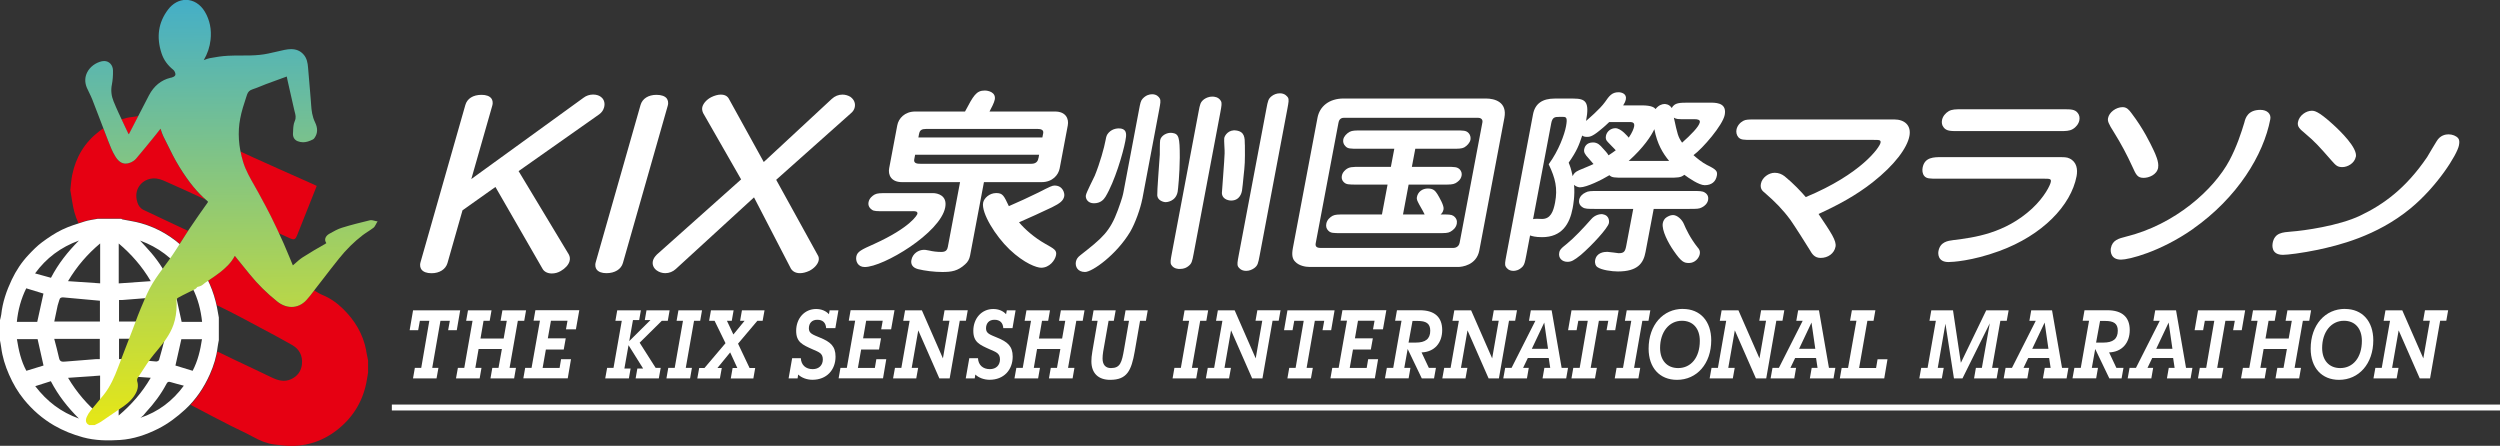 <?xml version="1.0" encoding="UTF-8"?><svg xmlns="http://www.w3.org/2000/svg" xmlns:xlink="http://www.w3.org/1999/xlink" viewBox="0 0 422.81 75.4"><rect x="0" y="0" width="422.81" height="75.4" fill="#333333" stroke="none"/><defs><style>.e{fill:url(#d);}.e,.f,.g{fill-rule:evenodd;}.h,.i,.g{fill:#fff;}.i{stroke:#fff;}.f{fill:#e60012;}</style><linearGradient id="d" x1="38.93" y1="-9.8" x2="39.31" y2="80.76" gradientTransform="matrix(1, 0, 0, 1, 0, 0)" gradientUnits="userSpaceOnUse"><stop offset="0" stop-color="#2ea7e0"/><stop offset="1" stop-color="#faee00"/></linearGradient></defs><g id="a"/><g id="b"><g id="c"><g><path class="h" d="M77.83,52.48l-.58,3.37h-1.46l.29-1.6h-1.59l-1.39,7.97h1.05l-.32,1.78h-3.98l.31-1.78h1.08l1.37-7.97h-1.6l-.29,1.6h-1.44l.58-3.37h7.98Z"/><path class="h" d="M83.13,52.48l-.31,1.77h-1.04l-.52,3.01h3.92l.53-3.01h-1.05l.31-1.77h4l-.31,1.77h-1.08l-1.4,7.97h1.08l-.31,1.78h-4l.31-1.78h1.05l.57-3.19h-3.94l-.55,3.19h1.04l-.31,1.78h-4l.32-1.78h1.08l1.4-7.97h-1.08l.31-1.77h3.98Z"/><path class="h" d="M97.97,52.48l-.57,3.22h-1.68l.26-1.46h-2.8l-.53,2.98h3.03l-.34,1.9h-3.02l-.55,3.11h2.87l.25-1.48h1.68l-.55,3.24h-7.51l.31-1.77h1.08l1.42-7.99h-1.08l.31-1.77h7.42Z"/><path class="h" d="M105.16,54.25h-1.08l.31-1.77h4l-.29,1.65h-1.05l-.63,3.56,3.59-3.56h-.96l.29-1.65h3.91l-.31,1.77h-1.01l-3.75,3.71,2.71,4.26h.85l-.32,1.78h-3.92l.29-1.67h.98l-2.47-3.95-.7,3.95h1.05l-.29,1.67h-4l.32-1.78h1.08l1.4-7.97Z"/><path class="h" d="M118.73,52.48l-.31,1.77h-1.04l-1.4,7.97h1.04l-.31,1.78h-4l.31-1.78h1.09l1.4-7.97h-1.08l.31-1.77h3.98Z"/><path class="h" d="M124.07,52.48l-.31,1.77h-.82l1.09,2.32,1.9-2.32h-.76l.31-1.77h3.82l-.32,1.77h-.89l-3.27,3.87,1.95,4.12h.95l-.31,1.77h-3.82l.31-1.77h.8l-1.21-2.64-2.16,2.64h.74l-.32,1.77h-3.82l.32-1.77h.89l3.56-4.2-1.85-3.79h-.92l.31-1.77h3.82Z"/><path class="h" d="M140.31,52.48h1.49l-.52,3.01h-1.56c-.06-.92-.58-1.41-1.5-1.41s-1.42,.6-1.42,1.46,.67,1.05,1.88,1.56c1.74,.71,2.63,1.43,2.63,3.21,0,2.25-1.5,3.92-3.91,3.92-.93,0-1.85-.34-2.41-.89l-.1,.66h-1.52l.6-3.42h1.47c.06,1.15,.82,1.85,2.01,1.85,1.05,0,1.71-.66,1.71-1.65,0-1.07-.73-1.25-1.71-1.69-1.75-.78-2.8-1.23-2.8-3.14,0-2.09,1.4-3.69,3.37-3.69,.9,0,1.66,.32,2.17,.88l.12-.65Z"/><path class="h" d="M151.28,52.48l-.57,3.22h-1.68l.26-1.46h-2.8l-.52,2.98h3.03l-.34,1.9h-3.02l-.55,3.11h2.87l.25-1.48h1.68l-.55,3.24h-7.51l.31-1.77h1.08l1.41-7.99h-1.08l.31-1.77h7.43Z"/><path class="h" d="M155.91,52.48l3.56,8.13,1.11-6.37h-1.14l.31-1.77h3.92l-.31,1.77h-1.04l-1.71,9.76h-1.74l-3.57-8.13-1.11,6.35h1.09l-.32,1.78h-3.92l.32-1.78h1.08l1.4-7.97h-1.08l.31-1.77h2.83Z"/><path class="h" d="M170.27,52.48h1.49l-.52,3.01h-1.56c-.06-.92-.58-1.41-1.5-1.41s-1.42,.6-1.42,1.46,.67,1.05,1.88,1.56c1.74,.71,2.63,1.43,2.63,3.21,0,2.25-1.5,3.92-3.91,3.92-.93,0-1.85-.34-2.41-.89l-.1,.66h-1.52l.6-3.42h1.47c.06,1.15,.82,1.85,2.01,1.85,1.05,0,1.71-.66,1.71-1.65,0-1.07-.73-1.25-1.71-1.69-1.75-.78-2.8-1.23-2.8-3.14,0-2.09,1.4-3.69,3.37-3.69,.9,0,1.66,.32,2.17,.88l.12-.65Z"/><path class="h" d="M177.58,52.48l-.31,1.77h-1.04l-.52,3.01h3.92l.53-3.01h-1.05l.31-1.77h4l-.31,1.77h-1.08l-1.4,7.97h1.08l-.31,1.78h-4l.31-1.78h1.05l.57-3.19h-3.94l-.55,3.19h1.04l-.31,1.78h-4l.32-1.78h1.08l1.4-7.97h-1.08l.31-1.77h3.98Z"/><path class="h" d="M188.69,52.48l-.32,1.77h-.88l-.92,5.23c-.07,.45-.1,.84-.1,1.15,0,1.05,.5,1.62,1.41,1.62,1.59,0,1.84-.94,2.23-3.19l.83-4.81h-.89l.31-1.77h3.75l-.31,1.77h-.99l-.9,5.19c-.57,3.26-1.31,4.8-4.16,4.8-2.03,0-3.17-1.15-3.17-3.14,0-.44,.04-.99,.16-1.65l.89-5.19h-.99l.31-1.77h3.73Z"/><path class="h" d="M204.33,52.48l-.31,1.77h-1.04l-1.4,7.97h1.04l-.31,1.78h-4l.31-1.78h1.09l1.4-7.97h-1.08l.31-1.77h3.98Z"/><path class="h" d="M208.81,52.48l3.56,8.13,1.11-6.37h-1.14l.31-1.77h3.92l-.31,1.77h-1.04l-1.71,9.76h-1.74l-3.57-8.13-1.11,6.35h1.09l-.32,1.78h-3.92l.32-1.78h1.08l1.4-7.97h-1.08l.31-1.77h2.83Z"/><path class="h" d="M225.71,52.48l-.58,3.37h-1.46l.29-1.6h-1.59l-1.39,7.97h1.05l-.32,1.78h-3.98l.31-1.78h1.08l1.37-7.97h-1.6l-.29,1.6h-1.44l.58-3.37h7.98Z"/><path class="h" d="M234.46,52.48l-.57,3.22h-1.68l.26-1.46h-2.8l-.52,2.98h3.03l-.34,1.9h-3.02l-.55,3.11h2.87l.25-1.48h1.68l-.55,3.24h-7.51l.31-1.77h1.08l1.41-7.99h-1.08l.31-1.77h7.43Z"/><path class="h" d="M242.85,62.22l-.32,1.78h-2.07l-2.39-4.98-.57,3.19h1.04l-.31,1.78h-4l.32-1.78h1.08l1.4-7.97h-1.08l.31-1.77h3.87c2.51,0,3.78,1.18,3.78,3.35s-1.3,3.71-3.49,3.78l1.23,2.61h1.21Zm-3.4-4.28c1.6,0,2.44-.6,2.44-2.01,0-1.25-.73-1.65-2.14-1.65h-.86l-.67,3.66h1.24Z"/><path class="h" d="M248.8,52.48l3.56,8.13,1.11-6.37h-1.14l.31-1.77h3.92l-.31,1.77h-1.04l-1.71,9.76h-1.74l-3.57-8.13-1.11,6.35h1.09l-.32,1.78h-3.92l.32-1.78h1.08l1.4-7.97h-1.08l.31-1.77h2.83Z"/><path class="h" d="M262.42,52.48l1.69,9.74h1.08l-.31,1.78h-4l.31-1.78h.99l-.25-1.67h-3.54l-.8,1.67h.96l-.31,1.78h-4l.32-1.78h1.08l4.03-7.97h-1.08l.31-1.77h3.52Zm-3.35,6.51h2.74l-.64-4.44-2.1,4.44Z"/><path class="h" d="M273.75,52.48l-.58,3.37h-1.46l.29-1.6h-1.59l-1.39,7.97h1.05l-.32,1.78h-3.98l.31-1.78h1.08l1.37-7.97h-1.6l-.29,1.6h-1.44l.58-3.37h7.98Z"/><path class="h" d="M279.11,52.48l-.31,1.77h-1.04l-1.4,7.97h1.04l-.31,1.78h-4l.31-1.78h1.09l1.4-7.97h-1.08l.31-1.77h3.98Z"/><path class="h" d="M284.61,52.25c2.96,0,4.8,2.09,4.8,5.3,0,3.97-2.44,6.69-5.79,6.69-2.95,0-4.8-2.07-4.8-5.27,0-4.04,2.47-6.73,5.79-6.73Zm-.79,10c2.16,0,3.66-1.78,3.66-4.6,0-2.09-1.15-3.4-3.03-3.4-2.17,0-3.69,1.9-3.69,4.6,0,2.09,1.17,3.4,3.06,3.4Z"/><path class="h" d="M294.01,52.48l3.56,8.13,1.11-6.37h-1.14l.31-1.77h3.92l-.31,1.77h-1.04l-1.71,9.76h-1.74l-3.57-8.13-1.11,6.35h1.09l-.32,1.78h-3.92l.32-1.78h1.08l1.4-7.97h-1.08l.31-1.77h2.83Z"/><path class="h" d="M307.63,52.48l1.69,9.74h1.08l-.31,1.78h-4l.31-1.78h.99l-.25-1.67h-3.54l-.8,1.67h.96l-.31,1.78h-4l.32-1.78h1.08l4.03-7.97h-1.08l.31-1.77h3.52Zm-3.36,6.51h2.74l-.64-4.44-2.1,4.44Z"/><path class="h" d="M317.17,52.48l-.31,1.77h-1.04l-1.4,7.99h2.87l.25-1.48h1.68l-.55,3.24h-7.51l.31-1.77h1.08l1.42-7.99h-1.08l.31-1.77h3.98Z"/><path class="h" d="M330.3,52.48l1.33,8.88,4.29-8.88h3.79l-.32,1.77h-1.08l-1.4,7.97h1.08l-.31,1.78h-3.82l.31-1.78h1.01l1.34-7.54-4.62,9.32h-1.44l-1.44-9.25-1.3,7.47h1.01l-.32,1.78h-3.81l.32-1.78h1.08l1.4-7.97h-1.08l.31-1.77h3.69Z"/><path class="h" d="M347.05,52.48l1.69,9.74h1.08l-.31,1.78h-4l.31-1.78h.99l-.25-1.67h-3.54l-.8,1.67h.96l-.31,1.78h-4l.32-1.78h1.08l4.03-7.97h-1.08l.31-1.77h3.52Zm-3.35,6.51h2.74l-.64-4.44-2.1,4.44Z"/><path class="h" d="M359.13,62.22l-.32,1.78h-2.07l-2.39-4.98-.57,3.19h1.04l-.31,1.78h-4l.32-1.78h1.08l1.4-7.97h-1.08l.31-1.77h3.87c2.51,0,3.78,1.18,3.78,3.35s-1.3,3.71-3.49,3.78l1.23,2.61h1.21Zm-3.4-4.28c1.6,0,2.44-.6,2.44-2.01,0-1.25-.73-1.65-2.14-1.65h-.86l-.67,3.66h1.24Z"/><path class="h" d="M368.02,52.48l1.69,9.74h1.08l-.31,1.78h-4l.31-1.78h.99l-.25-1.67h-3.54l-.8,1.67h.96l-.31,1.78h-4l.32-1.78h1.08l4.03-7.97h-1.08l.31-1.77h3.52Zm-3.35,6.51h2.74l-.64-4.44-2.1,4.44Z"/><path class="h" d="M379.71,52.48l-.58,3.37h-1.46l.29-1.6h-1.59l-1.39,7.97h1.05l-.32,1.78h-3.98l.31-1.78h1.08l1.37-7.97h-1.6l-.29,1.6h-1.44l.58-3.37h7.98Z"/><path class="h" d="M385.02,52.48l-.31,1.77h-1.04l-.52,3.01h3.92l.53-3.01h-1.05l.31-1.77h4l-.31,1.77h-1.08l-1.4,7.97h1.08l-.31,1.78h-4l.31-1.78h1.05l.57-3.19h-3.94l-.55,3.19h1.04l-.31,1.78h-4l.32-1.78h1.08l1.4-7.97h-1.08l.31-1.77h3.98Z"/><path class="h" d="M396.58,52.25c2.96,0,4.8,2.09,4.8,5.3,0,3.97-2.44,6.69-5.79,6.69-2.95,0-4.8-2.07-4.8-5.27,0-4.04,2.47-6.73,5.79-6.73Zm-.79,10c2.16,0,3.66-1.78,3.66-4.6,0-2.09-1.15-3.4-3.03-3.4-2.17,0-3.69,1.9-3.69,4.6,0,2.09,1.17,3.4,3.06,3.4Z"/><path class="h" d="M406.28,52.48l3.56,8.13,1.11-6.37h-1.14l.31-1.77h3.92l-.31,1.77h-1.04l-1.71,9.76h-1.74l-3.57-8.13-1.11,6.35h1.09l-.32,1.78h-3.92l.32-1.78h1.08l1.4-7.97h-1.08l.31-1.77h2.83Z"/></g><g><g><path class="f" d="M42.8,26.61c-.72-.33-1.44-.66-2.17-1,.12,.59,.26,1.19,.45,1.8,.43,1.42,1.18,2.72,1.9,3.98,.23,.4,.47,.82,.69,1.23l.35,.64c.6,1.1,1.22,2.24,1.79,3.38,.43,.86,.86,1.77,1.33,2.79,.53,.24,1.06,.49,1.59,.73,.03,.01,.06,.03,.1,.05,.96,.43,1.1,.39,1.49-.59,1.08-2.71,2.15-5.42,3.25-8.18-.43-.2-.85-.39-1.27-.58-3.17-1.42-6.34-2.81-9.5-4.25Z"/><path class="f" d="M61.94,59.3c-.53-2.8-1.93-5.12-3.94-7.08-1.02-1-2.18-1.82-3.53-2.36-.47-.19-.9-.5-1.35-.75-.05,.06-.1,.13-.15,.19-.37,.49-.76,1-1.19,1.46-1.34,1.45-3.26,1.54-4.9,.24-1.75-1.39-3.34-2.97-4.71-4.68-.61-.76-1.22-1.51-1.84-2.28l-.64-.79c-.62,1.24-1.63,2.13-2.55,2.84-.54,.42-1.12,.81-1.68,1.19-.08,.05-.15,.11-.23,.16,.64,1.32,1.11,2.71,1.43,4.17,.11,.05,.21,.1,.32,.15,2.48,1.19,4.9,2.52,7.33,3.81,1.71,.9,3.4,1.82,5.08,2.77,1.27,.72,1.83,1.87,1.67,3.3-.13,1.15-.77,2-1.83,2.49-1.18,.54-2.27,.2-3.36-.33-2.07-1.01-4.16-1.97-6.23-2.96-.96-.46-1.93-.93-2.89-1.4-.23,1.36-.66,2.66-1.21,3.92-.84,1.88-1.92,3.6-3.32,5.1,1.28,.67,2.55,1.34,3.83,2.01,1.01,.53,2.03,1.06,3.05,1.57,1.24,.62,2.5,1.18,3.71,1.85,1.11,.61,2.25,1.1,3.5,1.27,1.15,.15,2.32,.3,3.48,.25,2.59-.11,4.95-.97,7.02-2.54,2.72-2.06,4.45-4.76,5.14-8.1,.12-.59,.2-1.18,.3-1.77v-2.03c-.11-.55-.23-1.1-.33-1.65Z"/><path class="f" d="M21.01,21.18c.22,.46,.44,.93,.66,1.4,.03,.06,.08,.12,.14,.19,.31-.61,.63-1.22,.94-1.82,.23-.44,.45-.88,.68-1.33-.37,.07-.74,.13-1.11,.17-.62,.07-1.21,.21-1.78,.39,.16,.34,.32,.67,.47,1Z"/><path class="f" d="M13.31,37.72c.34-.11,.67-.21,1.01-.32,.7-.22,1.44-.3,2.17-.44h4.05c.05,.03,.1,.09,.16,.1,1.07,.22,2.16,.36,3.21,.66,2.44,.7,4.61,1.89,6.51,3.52,.08-.13,.16-.26,.24-.39,.37-.59,.76-1.2,1.15-1.8-.63-.3-1.27-.59-1.9-.89-1.87-.88-3.73-1.77-5.6-2.64-.74-.35-1.05-1.03-1.19-1.73-.41-2.09,1.11-3.49,2.7-3.61,.85-.07,1.56,.23,2.26,.54,2.25,.99,4.48,2.02,6.71,3.05-1.56-1.38-2.95-3.09-4.45-5.52-.79-1.27-1.46-2.64-2.11-3.96-.19-.4-.39-.79-.59-1.18-.17-.34-.29-.71-.42-1.1-.03-.09-.06-.18-.09-.27l-.13,.17c-.22,.29-.42,.54-.62,.8l-.58,.71c-.92,1.13-1.86,2.29-2.82,3.42-.23,.28-.59,.52-.98,.67-1.01,.4-1.8,.07-2.48-1.02-.52-.83-.88-1.76-1.23-2.66-.06-.16-.12-.31-.18-.47-.22-.55-.43-1.11-.64-1.66-.24,.16-.47,.33-.7,.51-2.45,1.88-3.95,4.37-4.56,7.39-.17,.81-.21,1.65-.31,2.47v.11c.22,1.23,.36,2.49,.68,3.7,.18,.66,.41,1.28,.7,1.87Z"/></g><path class="g" d="M0,57.54v-3.4c.07-.31,.17-.62,.21-.94,.22-2.08,.89-4.02,1.78-5.9,.73-1.54,1.67-2.96,2.84-4.2,.71-.76,1.45-1.51,2.28-2.13,1.07-.79,2.19-1.54,3.38-2.12,1.22-.59,2.54-.99,3.84-1.4,.7-.22,1.44-.3,2.16-.44h4.04c.05,.03,.1,.09,.16,.1,1.07,.22,2.16,.36,3.2,.66,2.83,.81,5.29,2.28,7.39,4.32,.79,.77,1.52,1.61,2.17,2.49,1.63,2.2,2.69,4.68,3.24,7.36,.12,.58,.22,1.17,.32,1.76v3.83c-.07,.4-.16,.8-.21,1.2-.19,1.6-.66,3.12-1.31,4.58-1,2.24-2.34,4.25-4.17,5.94-1.4,1.28-2.88,2.41-4.57,3.26-2.03,1.02-4.17,1.75-6.44,1.9-2.1,.14-4.22,.11-6.28-.45-1.71-.47-3.35-1.12-4.89-2.01-1.96-1.14-3.64-2.61-5.07-4.36-1.05-1.28-1.88-2.72-2.54-4.23-.65-1.48-1.13-3.01-1.33-4.63-.05-.4-.14-.8-.21-1.2Zm16.9-6.68c-2.09-.19-4.13-.36-6.16-.56-.4-.04-.63,.08-.72,.48-.07,.3-.2,.59-.27,.89-.2,.9-.38,1.81-.57,2.71h7.72v-3.52Zm3.23,3.52h7.78c-.3-1.19-.62-2.34-.87-3.5-.12-.56-.44-.61-.91-.57-1.83,.15-3.66,.29-5.49,.43-.17,.01-.34,0-.51,0v3.65Zm-10.96,2.92c.29,1.15,.6,2.2,.82,3.26,.12,.58,.46,.64,.94,.6,1.76-.15,3.52-.29,5.28-.42,.22-.02,.45,0,.67,0v-3.43h-7.71Zm10.96,3.43c.17,0,.27,0,.38,0,1.24,.07,2.49,.13,3.73,.21,.73,.05,1.46,.16,2.19,.2,.16,0,.43-.13,.47-.26,.34-1.16,.64-2.32,.97-3.59h-7.74v3.44Zm-8.62-13.18c1.86,.13,3.61,.25,5.43,.37v-6.75c-2.13,1.78-3.93,3.85-5.43,6.37Zm8.57-6.37v6.75c1.83-.13,3.57-.25,5.42-.38-1.48-2.51-3.3-4.58-5.42-6.37Zm-8.57,22.72c1.49,2.51,3.3,4.58,5.42,6.36v-6.74c-1.83,.13-3.57,.25-5.42,.38Zm8.56-.38v6.76c2.13-1.81,3.96-3.87,5.42-6.39-1.84-.13-3.57-.25-5.42-.38ZM2.85,54.43h3.45c.35-1.61,.7-3.19,1.05-4.78-.93-.29-1.89-.58-2.91-.89-.88,1.77-1.39,3.66-1.59,5.67Zm27.87,0h3.46c-.22-2.02-.7-3.91-1.6-5.67-1.03,.32-2.01,.62-2.9,.9,.35,1.62,.69,3.19,1.04,4.77Zm-24.37,2.93H2.86c.3,1.9,.71,3.72,1.6,5.35,1.04-.32,2.01-.62,2.9-.89-.34-1.49-.66-2.94-1-4.46Zm26.23,5.35c.87-1.66,1.3-3.47,1.58-5.34h-3.49c-.34,1.52-.67,2.98-1,4.45,.93,.28,1.88,.58,2.91,.89Zm-23.96-15.73c1.25-2.4,2.83-4.39,4.73-6.3-3.1,1.14-5.52,2.95-7.42,5.56,.94,.26,1.82,.5,2.69,.74Zm15.07-6.29c.35,.38,.62,.68,.9,.97,1.41,1.5,2.66,3.13,3.6,4.97,.14,.28,.33,.32,.59,.25,.75-.21,1.49-.42,2.31-.65-1.9-2.59-4.32-4.41-7.39-5.54Zm7.4,24.54c-.81-.22-1.54-.39-2.24-.61-.35-.11-.51-.05-.69,.29-.92,1.75-2.1,3.32-3.44,4.77-.17,.18-.3,.39-.47,.56-.15,.16-.33,.28-.5,.42,3.02-1.02,5.43-2.83,7.34-5.43Zm-25.13,.08c1.99,2.59,4.35,4.39,7.39,5.48-1.92-1.91-3.5-3.92-4.75-6.32-.85,.27-1.71,.54-2.64,.84Z"/><path class="e" d="M15.16,71.92l-.04-.02c-.33-.13-.82-.49-.46-1.36,.15-.36,.38-.74,.69-1.13,.34-.43,.7-.85,1.05-1.26,.38-.45,.76-.9,1.13-1.36,1.15-1.44,1.85-3.1,2.39-4.53,.51-1.36,1.03-2.71,1.56-4.06,.29-.75,.58-1.5,.87-2.25,.17-.43,.33-.86,.49-1.3,.31-.84,.63-1.71,.99-2.55l.27-.63c.5-1.2,1.02-2.43,1.71-3.55,.62-1.02,1.34-1.99,2.03-2.93,.46-.62,.92-1.24,1.35-1.88,.51-.75,.99-1.51,1.47-2.27,.42-.67,.84-1.34,1.28-2,1.12-1.68,2.26-3.29,3.13-4.51,.15-.2,.12-.22,0-.33-1.68-1.42-3.13-3.19-4.72-5.76-.79-1.27-1.46-2.64-2.11-3.96-.19-.4-.39-.79-.59-1.18-.17-.34-.29-.71-.42-1.1-.02-.08-.05-.15-.08-.23l-.11,.14c-.22,.29-.42,.54-.62,.79l-.59,.73c-.93,1.14-1.86,2.28-2.81,3.4-.24,.28-.6,.53-.99,.68-.28,.11-.54,.16-.79,.16-.66,0-1.22-.39-1.72-1.19-.52-.83-.88-1.76-1.23-2.67l-.18-.47c-.45-1.14-.88-2.28-1.31-3.42-.39-1.03-.78-2.06-1.19-3.09-.14-.36-.32-.73-.49-1.08-.14-.29-.29-.59-.42-.89-.39-.91-.37-1.83,.06-2.65,.47-.91,1.39-1.6,2.47-1.85,.13-.03,.26-.04,.38-.04,.85,0,1.48,.67,1.5,1.59,.02,.88-.05,1.69-.19,2.41-.19,.95-.09,1.89,.28,2.8,.55,1.36,1.2,2.72,1.82,4.03,.22,.47,.44,.93,.66,1.4,.02,.05,.06,.1,.11,.16l.93-1.8c.83-1.61,1.64-3.2,2.47-4.78,.84-1.59,2.06-2.59,3.63-2.97l.1-.02s.07-.01,.1-.02c.46-.14,.65-.31,.65-.54,0-.27-.18-.63-.37-.78-.96-.77-1.6-1.66-1.96-2.73-.93-2.77-.57-5.28,1.09-7.46,.8-1.05,1.87-1.63,3.01-1.63,1.28,0,2.45,.73,3.21,2.01,.83,1.4,1.16,3,.96,4.76-.14,1.22-.51,2.32-1.15,3.42,.36-.14,.7-.28,1.05-.34,.98-.18,2.02-.35,3.06-.4,.75-.04,1.51-.04,2.25-.04,1.03,0,2.09,0,3.12-.11,.92-.09,1.85-.31,2.75-.52,.47-.11,.94-.22,1.41-.32,.44-.09,.8-.13,1.13-.13,.82,0,1.49,.26,2.02,.81,.66,.67,.79,1.54,.85,2.31,.12,1.38,.24,2.76,.35,4.13l.12,1.48c.02,.27,.04,.48,.05,.69,.06,.96,.19,1.99,.66,2.95,.48,.98,.46,1.85-.05,2.59-.09,.13-.16,.24-.28,.3-.64,.33-1.18,.49-1.69,.49-.31,0-.63-.06-.92-.18-.54-.21-.83-.7-.79-1.32l.02-.36c.02-.59,.05-1.21,.29-1.74,.25-.56,.12-1.04-.02-1.56-.04-.14-.07-.27-.1-.41-.24-1.1-.5-2.21-.75-3.31l-.38-1.68c-.04-.16-.07-.32-.1-.51v-.05l-.91,.33c-.89,.32-1.77,.65-2.65,.97-.28,.1-.55,.21-.82,.33-.47,.19-.96,.39-1.46,.55-.44,.14-.74,.43-.88,.86l-.14,.42c-.39,1.18-.79,2.39-1.02,3.62-.46,2.34-.29,4.82,.49,7.37,.43,1.42,1.18,2.72,1.9,3.98,.23,.41,.47,.82,.69,1.23l.34,.63c.6,1.1,1.22,2.25,1.79,3.39,.67,1.35,1.36,2.81,2.16,4.61,.36,.81,.7,1.62,1.03,2.44,.17,.41,.33,.81,.5,1.21h0c.12-.1,.24-.2,.36-.31,.4-.36,.81-.73,1.27-1.03,1.3-.84,2.65-1.62,3.85-2.3,.06-.03,.16-.09,.18-.12,0,0-.02-.04-.07-.13-.13-.21-.16-.44-.1-.68,.08-.29,.31-.56,.65-.76l.13-.07c.64-.36,1.3-.74,2.01-.96,1.57-.49,3.14-.88,4.76-1.27,.06-.01,.13-.02,.19-.02,.18,0,.35,.05,.52,.09,.09,.03,.18,.05,.27,.07l.31,.05-.16,.26c-.05,.07-.09,.16-.13,.24-.11,.21-.22,.42-.4,.57-.3,.23-.62,.44-.94,.65-.3,.2-.6,.39-.89,.61-1.44,1.1-2.81,2.45-4.06,4.02-.87,1.08-1.72,2.19-2.57,3.29-.43,.55-.85,1.1-1.28,1.65-.14,.18-.28,.37-.42,.55-.37,.49-.76,1-1.19,1.47-.7,.76-1.57,1.16-2.51,1.16-.83,0-1.67-.32-2.42-.92-1.75-1.39-3.34-2.97-4.72-4.68-.6-.75-1.21-1.5-1.83-2.26l-.63-.78c-.63,1.22-1.63,2.11-2.54,2.82-.54,.42-1.12,.81-1.68,1.19-.28,.19-.55,.37-.82,.56-.07,.05-.14,.11-.21,.17-.13,.11-.26,.21-.42,.3-.17,.09-.34,.13-.52,.18-.05,.01-.1,.03-.15,.04-.01,.02-.03,.04-.04,.05-.08,.1-.18,.23-.33,.31-.37,.19-.74,.37-1.11,.55-.59,.29-1.21,.59-1.79,.92-.27,.15-.27,.42-.24,.85,0,.11,.01,.21,.01,.31,0,1.26-.18,2.37-.53,3.39-.61,1.76-1.77,3.16-2.89,4.52l-.41,.49c-.8,.97-1.5,2.06-2.18,3.12-.19,.3-.39,.6-.59,.9-.08,.13-.11,.4-.05,.59,.22,.75,.08,1.47-.43,2.28-.64,1.02-1.57,1.71-2.49,2.31-.6,.39-1.18,.8-1.77,1.21-.48,.34-.97,.67-1.46,1-.23,.15-.47,.27-.71,.38-.11,.05-.36,.18-.36,.18h-.84Z"/></g><g><path class="h" d="M87.69,28.95l13.66-9.62c.39-.28,.68-.68,.81-1.15,.19-.65,.03-1.29-.39-1.67-.34-.34-.86-.52-1.46-.52s-1.18,.2-1.62,.54l-18.98,13.75,3.54-12.39c.18-.62,.01-1.02-.15-1.24-.3-.4-.88-.61-1.66-.61-1.43,0-2.43,.63-2.74,1.72l-7.58,26.59c-.17,.61,0,1,.16,1.23,.31,.41,.9,.63,1.7,.63,1.36,0,2.39-.66,2.7-1.72l2.54-8.92,5.57-3.95,7.98,13.86c.26,.47,.85,.77,1.54,.77,.54,0,1.04-.13,1.52-.41,.76-.43,1.32-1.05,1.49-1.65,.12-.41,.07-.81-.13-1.17l-8.47-14.06Z"/><path class="h" d="M112.78,16.67c-.31-.41-.92-.63-1.75-.63-1.38,0-2.39,.64-2.7,1.72l-7.58,26.59c-.17,.61,0,1.01,.16,1.23,.31,.41,.88,.62,1.66,.62,1.41,0,2.48-.66,2.78-1.72l7.58-26.59c.17-.61,0-1-.16-1.22Z"/><path class="h" d="M143.88,16.41c-.44-.27-.91-.41-1.4-.41-.68,0-1.29,.25-1.82,.74h0l-11.49,10.66-5.86-10.62c-.25-.52-.72-.78-1.42-.78-.48,0-1.08,.17-1.61,.44-.74,.38-1.31,1-1.49,1.62-.09,.31-.05,.66,.12,1.05l6.43,11.23-14.24,12.7c-.35,.35-.57,.68-.66,1.01-.18,.64,.05,1.27,.63,1.69,.4,.29,.92,.46,1.45,.46,.65,0,1.3-.26,1.77-.7l13.23-12.12,6.25,12.07c.33,.5,.84,.75,1.53,.75,.47,0,1-.13,1.59-.4,.77-.4,1.36-1.03,1.54-1.65,.11-.38,.05-.75-.16-1.05l-7-12.69,12.6-11.22c.42-.33,.59-.7,.66-.95,.2-.68-.05-1.38-.66-1.82Z"/></g><line class="i" x1="66.27" y1="68.92" x2="422.81" y2="68.92"/><g><path class="h" d="M175.63,26.72c-.07,.36-.22,.98-1.21,.98h-18.7c-.55,0-1.24-.03-1.1-.75l.15-.78h20.97l-.1,.55Zm-15.29,14.88c-.12,.62-.3,1.01-1.14,1.01-.77,0-1.48-.1-2.01-.23-.63-.13-.78-.13-.93-.13-.91,0-1.91,.62-2.12,1.73-.13,.68,.16,1.27,1.1,1.53,1.15,.29,2.8,.49,4.12,.49,1.57,0,2.63-.16,3.87-1.3,.48-.42,.71-.88,.83-1.46l2.35-12.44h9.77c1.79,0,2.82-1.17,3.04-2.34l1.37-7.26c.21-1.11-.33-2.34-2.15-2.34h-11.09c.29-.55,.8-1.5,.89-2.02,.23-1.24-1.1-1.53-1.69-1.53-1.46,0-1.92,.88-3.34,3.55h-8.42c-1.79,0-2.82,1.17-3.04,2.34l-1.37,7.26c-.21,1.11,.33,2.34,2.15,2.34h9.84l-2.04,10.81Zm-4.89-19.01c.12-.62,.51-.78,1.14-.78h18.95c.4,0,1.01,.1,.89,.72l-.14,.72h-20.97l.12-.65Zm15.17,12.27c-.84-1.76-1.01-2.21-2.14-2.21s-2.06,.85-2.21,1.63c-.33,1.73,2.08,5.63,4.47,7.91,2.51,2.38,4.61,3.09,5.34,3.09,1.43,0,2.36-1.27,2.52-2.12,.16-.85-.31-1.07-1.86-1.95-1.78-1.01-3.39-2.41-4.4-3.61,1.23-.52,4.28-1.92,5.57-2.54,1.37-.68,1.93-1.11,2.08-1.89,.09-.46-.21-1.79-1.64-1.79-.4,0-.73,.16-2.71,1.17-1.65,.81-3.34,1.59-5.01,2.31Zm-16.26,.85c.37,0,.88,0,.79,.46-.03,.16-1.13,2.28-7.29,5.08-2.2,.98-2.88,1.3-3.04,2.15-.14,.75,.25,1.76,1.42,1.76,3.15,0,12.8-5.76,13.62-10.09,.39-2.05-1.34-2.41-2.07-2.41h-7.68c-1.21,0-1.72,0-2.17,.23-.37,.2-.92,.62-1.05,1.3-.05,.26-.09,.85,.6,1.3,.32,.23,.84,.23,2.04,.23h4.83Z"/><path class="h" d="M190.32,23.86c-.41,2.15-1.8,6.84-3.35,9.41-.32,.52-.87,1.11-1.97,1.11-1.02,0-1.46-.78-1.35-1.37,.1-.52,1.3-2.83,1.5-3.29,.89-2.18,1.59-4.72,1.84-6.06,.1-.55,.16-.85,.53-1.24,.68-.72,1.61-.75,2.07-.68,1.06,.2,.92,1.14,.73,2.12Zm9.21,2.77c-.02,2.8-.3,5.47-.36,5.8-.32,1.69-1.91,1.76-2.02,1.76-.4,0-1.37-.29-1.43-1.14-.05-.52,.36-5.8,.43-6.9,0-.39,0-2.12,.06-2.44,.15-.78,1.13-1.33,1.99-1.24,1.18,.16,1.33,.68,1.33,4.17Zm3.17-7.68c.25-1.34,.31-1.66,.92-2.15,.25-.16,.67-.46,1.44-.46,.26,0,1.02,.03,1.43,.75,.19,.36,.1,.81-.09,1.86l-4.52,23.93c-.26,1.37-.32,1.69-.92,2.15-.26,.2-.67,.46-1.44,.46-.22,0-1.02,0-1.44-.72-.19-.36-.1-.81,.1-1.89l4.52-23.93Zm7.84,5.53c.03,2.96,0,3.32-.24,5.5-.05,.46-.17,1.89-.25,2.28-.05,.26-.31,1.66-1.85,1.66-.07,0-1.49-.03-1.55-1.27,0-.23,.44-5.63,.46-6.71,.04-.42-.13-2.21-.06-2.6,.09-.46,.75-1.47,2.03-1.27,1.43,.2,1.45,1.24,1.45,2.41Zm2.5,18.72c-.26,1.37-.32,1.69-.92,2.15-.38,.26-.82,.46-1.37,.46-.84,0-1.22-.49-1.36-.72-.19-.36-.1-.81,.1-1.89l4.69-24.81c.25-1.33,.32-1.69,.92-2.15,.34-.26,.82-.46,1.37-.46,.84,0,1.22,.52,1.36,.72,.19,.36,.1,.81-.1,1.89l-4.69,24.81Zm-19.86-9.51c-.29,1.53-1.17,4.04-2.03,5.5-2.31,3.88-6.41,6.81-7.65,6.81s-1.69-.91-1.54-1.73c.09-.46,.33-.78,.76-1.11,3.69-2.9,4.99-3.94,6.35-7.65,.76-2.08,.85-2.57,.95-3.09l2.62-13.87c.2-1.07,.29-1.53,.61-1.86,.55-.59,1.13-.75,1.61-.75,.73,0,1.13,.42,1.29,.72,.19,.36,.1,.81-.1,1.89l-2.86,15.14Z"/><path class="h" d="M246.86,41.05c-.14,.75-.79,.88-1.04,.88h-22.47c-.69,0-.94-.26-.83-.81l3.84-20.32c.05-.26,.17-.88,.93-.88h22.69c.37,0,.84,.2,.73,.78l-3.85,20.35Zm-8.08-12.83l.58-3.06h6.11c1.21,0,1.72,0,2.17-.23,.49-.29,.95-.78,1.05-1.3,.07-.39-.03-.81-.3-1.11-.43-.46-.83-.46-2.33-.46h-15.62c-1.21,0-1.72,0-2.17,.23-.53,.29-.99,.78-1.09,1.3-.07,.39,.03,.81,.34,1.11,.39,.46,.83,.46,2.33,.46h5.96l-.58,3.06h-5.12c-1.46,0-1.9,0-2.5,.46-.39,.33-.6,.65-.67,1.04-.06,.32-.03,.72,.28,1.04,.46,.46,.79,.46,2.33,.46h5.12l-.95,5.05h-6.18c-1.21,0-1.72,0-2.17,.23-.41,.23-.93,.65-1.06,1.33-.09,.46,.02,.85,.3,1.14,.43,.46,.79,.46,2.33,.46h16.21c1.21,0,1.72,0,2.13-.23,.41-.23,.97-.65,1.1-1.37,.09-.49-.07-.98-.59-1.33-.36-.23-.8-.23-2.15-.23,.18-.16,.4-.36,.5-.88,.11-.59-.66-1.92-1.05-2.57-.32-.46-.59-.94-1.61-.94-.91,0-1.68,.55-1.85,1.46-.07,.39,.07,.62,.39,1.24,.66,1.17,.74,1.3,.92,1.69h-3.66l.95-5.05h5.78c1.21,0,1.68,0,2.13-.23,.37-.2,.92-.59,1.05-1.27,.07-.36-.01-.72-.28-1.04-.46-.46-.83-.46-2.33-.46h-5.78Zm-11.54-11.56c-2.45,0-4.06,1.33-4.42,3.26l-4.16,22.01c-.24,1.27-.06,1.89,.4,2.34,.61,.65,1.66,.88,2.47,.88h25.06c.66,0,3.13-.29,3.6-2.8l4.24-22.43c.5-2.67-1.62-3.26-3.15-3.26h-24.04Z"/><path class="h" d="M275.52,20.64c.44,0,.99,0,.85,.75-.06,.33-.3,1.01-.91,1.89-.09-.1-1.27-1.6-2.26-1.6-.77,0-1.46,.55-1.6,1.3-.09,.49,.04,.75,.32,1.04,.18,.23,1.17,1.17,1.34,1.4-.38,.29-.68,.49-1.22,.85-.16-.33-.64-.85-1.01-1.24-.36-.42-.81-.94-1.61-.94-1.13,0-1.43,.78-1.49,1.11-.1,.52,.06,.85,.76,1.6,.06,.07,.33,.36,.81,.94-.37,.2-2.07,.88-2.43,1.04-.72,.33-.87,.55-1.1,1.01-.27-1.27-.42-1.66-.67-2.28,1.41-2.02,1.73-2.93,2.29-4.59,.16,.13,.36,.23,.8,.23,.4,0,.84,0,2.14-1.07,.9-.72,1.31-1.14,1.62-1.43h3.37Zm-1-2.83c.15-.23,.37-.59,.45-1.01,.18-.94-.72-1.2-1.24-1.2-1.13,0-1.59,.65-2.29,1.66-.85,1.2-2.9,2.93-3.2,3.19,.61-3.22-.06-3.78-2.14-3.78h-3.18c-2.01,0-3.3,.81-3.65,2.67l-4.52,23.9c-.2,1.07-.29,1.53-.09,1.85,.13,.26,.52,.72,1.29,.72,.33,0,.93-.07,1.56-.72,.32-.36,.4-.78,.61-1.85l.65-3.42c.31,.1,.86,.29,2.03,.29,3.37,0,4.67-2.25,5.17-4.88,.09-.49,.41-2.15,.24-3.97,.47,.42,.95,.42,1.02,.42,1.1,0,3.64-1.24,4.96-2.05,.4,.42,.91,.42,2.48,.42h7.46c1.65,0,2.12,0,2.73-.49,.74,.55,2.49,1.76,3.44,1.76,1.17,0,1.87-.59,2.06-1.6,.14-.75-.06-1.04-1.67-1.82-.84-.42-1.85-1.27-2.28-1.66,1.57-1.14,4.95-5.08,5.28-6.8,.34-1.79-.96-2.08-2.31-2.08h-3.62c-1.76,0-2.53,0-3.03,.91-.42-.68-1.11-.68-1.22-.68-.4,0-1.02,.2-1.51,.85-.21-.23-.58-.62-2.37-.62h-3.07Zm.93,9.41c2.51-2.25,3.79-4.2,4.34-5.37,.48,2.51,1.43,4.07,2.5,5.37h-6.84Zm-13.1-6.38c.2-1.04,.64-1.07,1.34-1.07h.69c.55,0,.73,.2,.47,1.6-.25,1.34-1.21,4.07-2.93,6.41,1.15,2.41,1.53,4.07,1.08,6.48-.3,1.56-.78,2.77-2.21,2.77-.15,0-.76-.03-.87-.03-.37,0-.48,.03-.64,.06l3.07-16.21Zm24.28-.68c.48,0,.93,.1,.85,.52-.14,.75-1.54,2.15-3,3.45-.69-1.01-.77-1.37-1.39-4.23,.46,.26,.61,.26,2.11,.26h1.43Zm-6.93,15.17h6c1.24,0,1.68,0,2.14-.26,.48-.23,.93-.68,1.04-1.24,.07-.39,.03-.91-.56-1.27-.39-.26-.94-.26-2.04-.26h-15.99c-1.24,0-1.68,0-2.14,.26-.52,.23-.97,.68-1.08,1.24-.07,.39,.01,.91,.6,1.27,.39,.26,.94,.26,2.04,.26h6.51l-1.19,6.28c-.19,.98-.41,1.21-1.29,1.21-.07,0-1.6-.23-1.9-.23-.59,0-1.82,.13-2.06,1.4-.1,.55,.1,1.01,.36,1.17,.71,.52,2.49,.75,3.48,.75,3.37,0,4.33-1.4,4.68-3.29l1.38-7.29Zm5.95,9.15c.99,0,1.69-.81,1.82-1.5,.11-.59-.16-.91-.34-1.11-1.27-1.59-2-3.16-2.35-4-.3-.72-1.11-1.5-1.84-1.5-.48,0-.89,.26-1.1,.39-.33,.2-.56,.62-.62,.98-.23,1.2,.96,3.42,1.83,4.66,1.32,1.92,1.76,2.08,2.61,2.08Zm-14.54-8.24c-.46-.1-1.37,.1-1.98,.81-1.35,1.53-2.91,3.19-4.12,4.17-1.2,.91-1.25,1.2-1.31,1.53-.17,.88,.48,1.53,1.39,1.53,.66,0,1.1-.23,2.27-1.17,1.79-1.53,4.59-4.53,4.75-5.4,.01-.07,.2-1.24-1-1.46Z"/><path class="h" d="M296.32,23.66c-1.46,0-1.9,0-2.33-.46-.3-.36-.39-.85-.31-1.27,.12-.65,.59-1.2,1.16-1.5,.41-.23,.96-.23,2.13-.23h23.38c1.76,0,2.92,1.01,2.58,2.8-.37,1.99-2.46,4.88-6.24,7.85-2.88,2.25-5.85,3.84-9.13,5.34,2.14,3.19,3.06,4.53,2.87,5.54-.22,1.14-1.27,1.89-2.52,1.89-1.06,0-1.47-.72-1.83-1.34-.45-.75-2.62-4.17-3.25-5.05-1.31-1.79-2.6-3.09-4.36-4.62-.38-.29-.82-.68-.66-1.53,.2-1.07,1.34-1.86,2.33-1.86,.69,0,1.2,.23,1.68,.59,1.49,1.21,2.83,2.64,3.58,3.52,9.41-3.91,12.5-8.43,12.64-9.18,.09-.49-.2-.49-1.15-.49h-20.56Z"/><path class="h" d="M331.09,22.17c-1.17,0-1.9,0-2.37-.62-.3-.36-.36-.81-.28-1.24,.11-.59,.55-1.17,1.12-1.5,.57-.33,1.2-.33,2.22-.33h17.27c1.14,0,1.87,0,2.34,.62,.3,.36,.36,.81,.28,1.24-.11,.59-.55,1.17-1.13,1.5-.57,.33-1.2,.33-2.18,.33h-17.27Zm16.33,4.4c1.87,0,2.09,0,2.59,.23,1.24,.59,1.4,1.86,1.19,3-.94,4.95-5.77,9.99-13.08,12.66-4.6,1.69-8,1.86-8.58,1.86-1.83,0-1.78-1.43-1.7-1.86,.3-1.56,1.57-1.73,2.55-1.86,3.41-.42,8.69-1.08,13.3-5.34,2.13-1.99,3.06-3.97,3.15-4.49,.11-.55-.22-.55-1.21-.55h-17.86c-1.43,0-1.94,0-2.33-.46-.33-.39-.36-.98-.28-1.4,.34-1.79,1.88-1.79,3.3-1.79h18.95Z"/><path class="h" d="M365,28.35c-.23,1.24-1.61,1.73-2.45,1.73-1.06,0-1.29-.52-1.91-1.89-.91-1.99-1.93-3.91-3.11-5.8-.96-1.5-1.1-1.92-1.01-2.41,.18-.98,1.34-1.86,2.47-1.86,.7,0,1.08,.46,1.49,1.01,2.08,2.73,3.2,5.14,3.75,6.28,.29,.62,.94,1.99,.76,2.93Zm5.82,10.42c-5.52,3.84-10.78,5.14-12.1,5.14-1.76,0-1.82-1.4-1.72-1.95,.26-1.37,1.37-1.63,2.49-1.92,8.4-2.05,14.94-8.01,17.55-12.89,1.25-2.34,2.03-4.75,2.54-6.45,.17-.72,.58-2.12,2.71-2.12,1.13,0,1.85,.68,1.67,1.59-1.13,5.96-5.51,13.25-13.14,18.59Z"/><path class="h" d="M398.43,26.5c-.22,1.14-1.43,1.76-2.27,1.76s-1.09-.26-1.81-1.07c-2.14-2.44-2.8-3.19-4.5-4.62-.85-.72-1.36-1.11-1.21-1.92,.21-1.14,1.39-1.92,2.34-1.92,.44,0,1.09,.07,3.37,2.12,1.57,1.4,4.37,4.17,4.09,5.67Zm-12.32,16.6c-2.12,0-1.78-1.79-1.75-1.99,.33-1.76,1.66-1.82,3.22-1.95,1.89-.13,7.97-.95,11.6-2.7,3.9-1.86,7.71-4.59,11.31-9.9,.26-.42,1.35-2.31,1.6-2.67,.59-1.01,1.5-1.17,2.01-1.17,.66,0,1.3,.26,1.63,.65,.21,.26,.25,.62,.14,1.2-.3,1.59-3.69,6.97-8.2,10.68-5.77,4.75-12.35,6.28-15.7,7-2.63,.55-5.1,.85-5.87,.85Z"/></g></g></g></svg>